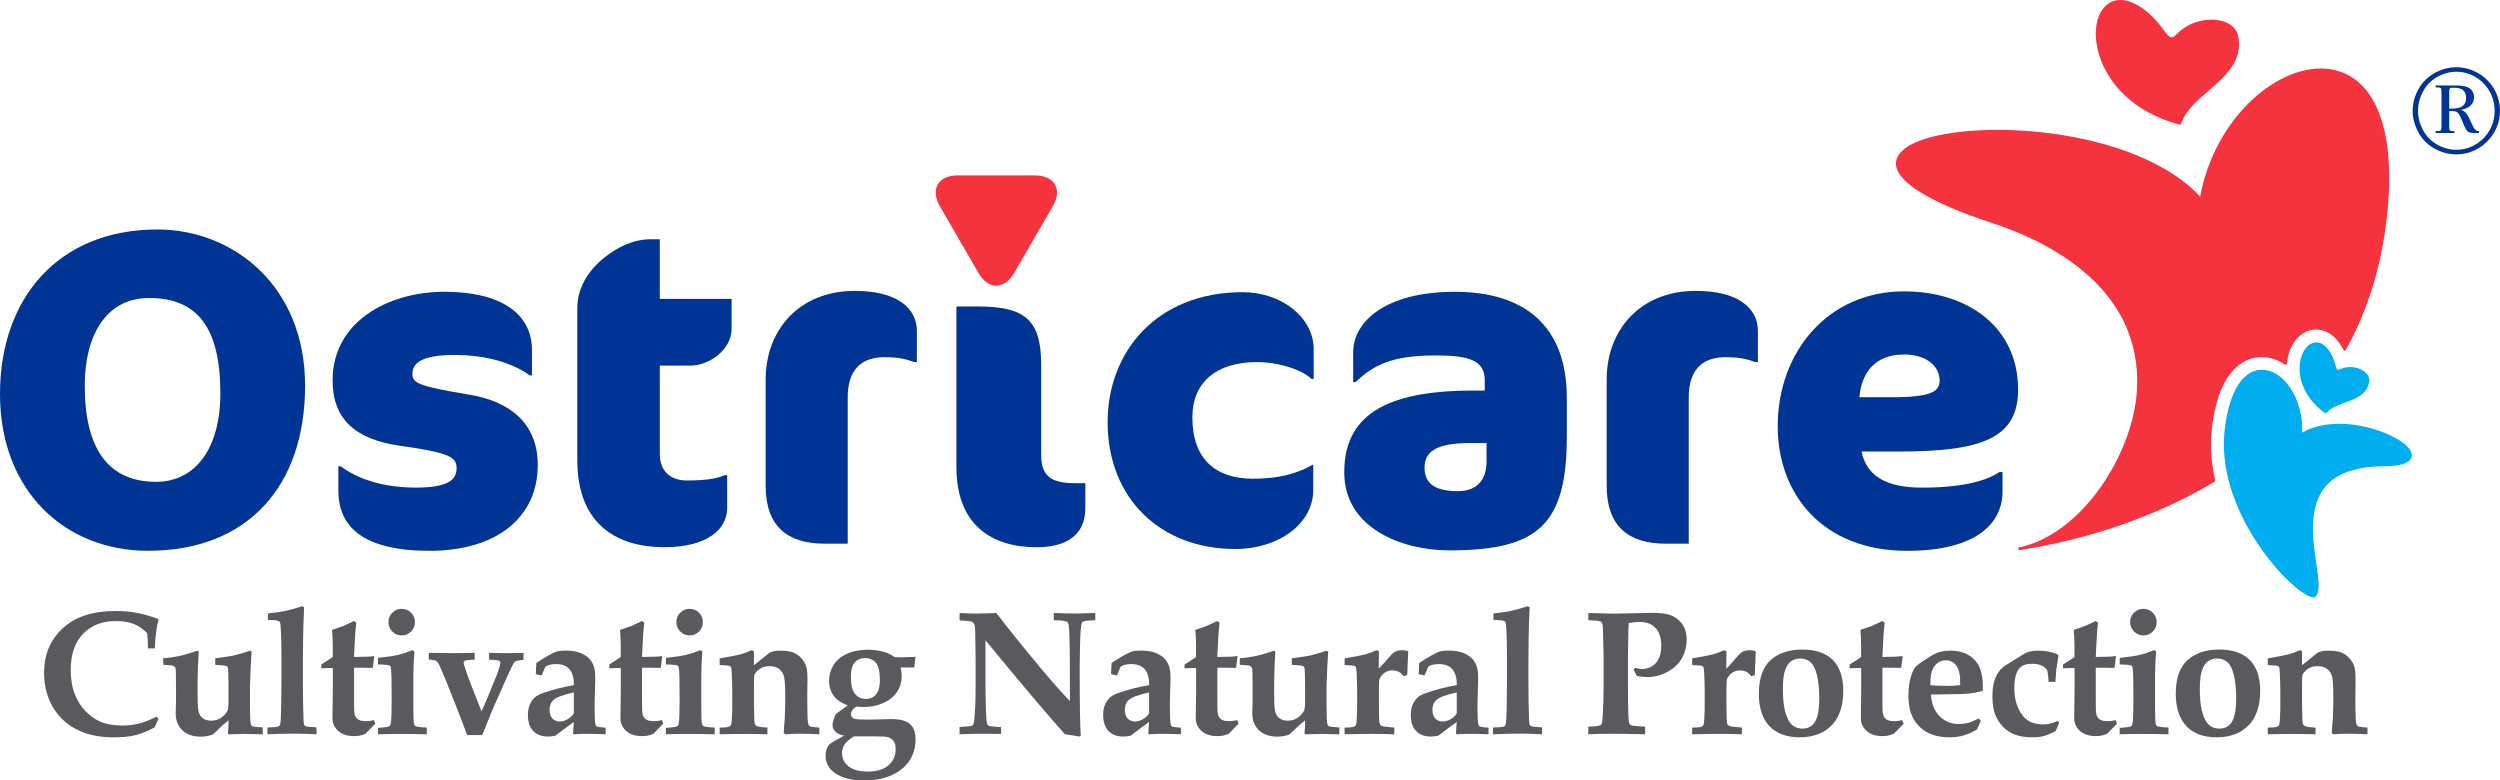 <?xml version="1.0" encoding="UTF-8"?><svg id="_層_2" xmlns="http://www.w3.org/2000/svg" viewBox="0 0 628.1 196.09"><defs><style>.cls-1{fill:#f5333f;}.cls-2{fill:#00aeef;}.cls-3{fill:#5a595d;}.cls-4{fill:#003595;}</style></defs><g id="Layer_1"><g><g><g><g><path class="cls-4" d="M37.21,138.38C16.14,138.38,0,123.17,0,99.02S14.68,57.65,39.56,57.65c18.94,0,37.09,14.09,37.09,39.25s-14.34,41.48-39.45,41.48Zm.22-63.51c-10.53,0-16.14,9.06-16.14,22.03,0,16.32,6.28,24.15,17.93,24.15,9.64,0,16.14-8.05,16.14-22.25,0-16.89-6.05-23.93-17.93-23.93Z"/><path class="cls-4" d="M107.87,138.38c-16.81,0-22.86-6.15-22.86-15.1v-6.15h.56c4.03,3.02,10.2,5.37,18.94,5.37,7.73,0,10.2-1.79,10.2-4.81,0-2.8-1.46-3.91-14.23-5.7-11.1-1.57-16.92-6.6-16.92-16.44,0-14.76,14.01-22.25,28.13-22.25s21.96,5.48,21.96,14.65v6.37h-.56c-4.15-3.02-10.65-5.14-18.94-5.14s-10.53,2.12-10.53,4.7c0,2.35,1.34,3.13,14.23,5.26,10.31,1.68,17.26,7.27,17.26,17.67,0,13.19-10.31,21.58-27.23,21.58Z"/><path class="cls-4" d="M152.44,64.25c2.8-2.12,6.61-4.14,11.09-4.14h2.24v14.98h18.04v7.49c0,5.26-5.6,9.28-10.42,9.28h-7.62v22.25c0,4.14,2.58,6.6,6.72,6.6,5.04,0,7.4-.45,9.64-1.34h.56v8.27c0,5.14-4.71,9.84-15.8,9.84s-21.85-5.03-21.85-21.92v-38.13c0-5.59,3.25-10.06,7.4-13.19Z"/><path class="cls-4" d="M229.68,90.97c-2.69-1.01-4.71-1.23-7.51-1.23-5.15,0-9.19,2.57-9.19,10.06v36.79h-5.83c-9.19,0-14.79-4.25-14.79-14.54v-26.72c0-12.41,8.41-22.25,22.41-22.25,10.65,0,15.58,4.36,15.58,10.06v7.83h-.67Z"/><path class="cls-4" d="M329.49,95.22c-1.91-2.01-7.73-4.25-13.67-4.25-10.42,0-16.25,5.26-16.25,13.87,0,10.51,5.83,15.43,15.24,15.43,6.61,0,11.21-1.34,14.9-3.47h.23v6.37c0,8.16-8.41,14.76-19.61,14.76-18.71,0-32.05-12.64-32.05-31.87,0-17.56,12.21-32.65,33.95-32.65,9.75,0,17.82,6.37,17.82,14.31v7.49h-.56Z"/><path class="cls-4" d="M364.07,138.27c-11.88,0-26.34-5.59-26.34-19.57s9.86-20.57,32.27-20.57h3.03v-2.57c0-5.03-3.92-6.26-12.33-6.26-11.54,0-15.8,2.68-20.17,6.71h-.56v-7.49c0-7.6,7.96-15.21,25.55-15.21s28.13,8.61,28.13,26.72v9.51c0,22.36-7.17,28.74-29.58,28.74Zm9.41-26.95h-4.26c-8.07,0-11.32,2.01-11.32,6.15,0,3.91,2.47,5.93,8.41,5.93,3.81,0,7.17-1.9,7.17-7.49v-4.58Z"/><path class="cls-4" d="M440.98,90.97c-2.69-1.01-4.71-1.23-7.51-1.23-5.15,0-9.19,2.57-9.19,10.06v36.79h-5.83c-9.19,0-14.79-4.25-14.79-14.54v-26.72c0-12.41,8.4-22.25,22.41-22.25,10.65,0,15.58,4.36,15.58,10.06v7.83h-.67Z"/><path class="cls-4" d="M476.89,113.45h-9.19c1.23,6.15,6.27,9.06,15.13,9.06,9.86,0,16.02-1.57,19.5-3.91h.78v4.92c0,7.83-6.39,14.87-23.98,14.87-21.29,0-32.5-14.31-32.5-31.31,0-18.67,12.66-33.88,31.71-33.88,16.14,0,28.69,9.06,28.69,24.71,0,12.3-9.3,15.54-30.15,15.54Zm1.46-24.38c-7.51,0-10.65,4.81-11.21,10.73h8.29c10.09,0,11.88-1.56,11.88-4.25,0-3.13-2.8-6.49-8.96-6.49Z"/><g><path class="cls-4" d="M260.46,137.49c-11.32,0-20.17-5.59-20.17-20.13v-40.37h5.27c12.1,0,16.02,3.47,16.02,14.65v22.59c0,5.48,2.58,7.16,8.52,7.16h2.58v6.26c0,7.38-5.61,9.84-12.22,9.84Z"/><path class="cls-1" d="M260.03,44.07c4.93,0,6.95,3.49,4.48,7.74l-9.71,16.78c-2.46,4.26-6.5,4.26-8.96,0l-9.71-16.78c-2.46-4.26-.45-7.74,4.48-7.74h19.42Z"/></g></g><g><g><path class="cls-1" d="M547.67,31.32s-.06,0-.09-.01c-13.73-3.69-19.77-12.97-20.85-20.43-.67-4.62,.56-8.5,3.2-10.11,2.23-1.37,5.2-.89,8.36,1.33,2.56,1.81,4.08,3.81,5.19,5.27,.87,1.15,1.5,1.98,2.1,2.01,.36,.02,.77-.24,1.28-.78h0c3.21-3.4,8.19-4.24,11.46-3.31,2.22,.63,3.64,1.98,4.01,3.8,1.25,6.14-3.19,10.01-7.48,13.74-3,2.61-5.83,5.08-6.87,8.25-.05,.14-.18,.23-.32,.23Z"/><path class="cls-1" d="M507.39,138.2c-.16,0-.3-.12-.33-.28-.03-.18,.08-.35,.26-.39,15.87-3.36,28.7-23.68,29.57-39.61,1.4-25.58-22.16-37.21-36.32-41.86-15.7-5.16-24.08-10.3-24.23-14.86-.07-2.24,1.86-4.21,5.57-5.7,7.6-3.04,21.71-3.74,35.11-1.74,9.22,1.37,25.98,5.22,35.74,15.61,1.75-9.36,6.3-17.9,12.87-24.11,6.27-5.93,13.71-8.87,19.91-7.86,12.21,1.98,17.26,17.61,13.51,41.8-1.61,10.38-4.87,20.04-9.68,28.71-.06,.11-.17,.17-.31,.18-.13,0-.24-.08-.3-.19-.25-.52-.52-.98-.82-1.43-2.13-3.2-4.68-3.68-6.01-3.68-3.03,0-5.63,2.21-6.8,5.76-.28,.85-.47,1.79-.55,2.79-.01,.12-.08,.22-.19,.28-.11,.05-.24,.04-.34-.02-1.85-1.24-3.86-1.89-5.82-1.89-3.14,0-10.63,1.74-12.51,17.84-.49,4.23-.21,8.64,.83,13.11,.03,.14-.03,.29-.16,.37-18.96,11.37-38.82,15.63-48.97,17.17-.02,0-.03,0-.05,0Z"/></g><g><path class="cls-2" d="M581.22,150.08c-.28,0-.61-.08-1.01-.25-6.01-2.53-23.6-21.99-21.28-41.91,1.16-9.92,4.88-15.52,9.96-14.97,5.99,.65,9.91,8.84,9.5,15.76,8.36-4.81,20.93-.91,25.48,2.65,1.66,1.3,2.35,2.54,1.99,3.59-.49,1.44-2.84,2.18-6.97,2.2-6.84,.04-11.75,1.73-14.59,5.02-4.44,5.16-3.23,13.46-2.35,19.51,.56,3.8,.99,6.8-.05,8.08h0c-.16,.2-.4,.3-.7,.3Z"/><path class="cls-2" d="M584.28,103.82c-.07,0-.14-.02-.2-.07-5.79-4.23-6.94-9.71-6.08-13.43,.54-2.34,1.86-3.97,3.45-4.26,1.35-.25,2.71,.53,3.82,2.19,.88,1.33,1.23,2.55,1.49,3.44,.17,.6,.32,1.12,.52,1.21,.11,.05,.31,0,.6-.13,2.17-1.03,4.71-.51,6.11,.54,.96,.72,1.41,1.69,1.25,2.65-.55,3.18-3.36,4.2-6.07,5.18-1.84,.67-3.58,1.3-4.61,2.55-.07,.08-.16,.12-.26,.12Z"/></g></g></g><path class="cls-4" d="M606.16,27.83c0-1.54,.31-3,.92-4.37,.62-1.37,1.36-2.48,2.24-3.34,.88-.86,1.85-1.55,2.9-2.07,1.57-.78,3.2-1.16,4.9-1.16,1.2,0,2.36,.19,3.46,.57,1.11,.38,2.1,.89,2.98,1.52,.88,.64,1.66,1.41,2.35,2.31,.69,.9,1.23,1.92,1.61,3.06,.38,1.14,.58,2.3,.58,3.49,0,1.59-.31,3.05-.93,4.39-.62,1.34-1.39,2.45-2.3,3.34-.91,.89-1.91,1.61-3,2.14-1.51,.72-3.09,1.08-4.74,1.08-1.91,0-3.74-.49-5.5-1.47-1.76-.98-3.11-2.35-4.05-4.1-.94-1.75-1.42-3.54-1.42-5.38Zm1.34,0c0,1.64,.41,3.24,1.24,4.81,.83,1.57,2.01,2.79,3.56,3.67,1.55,.88,3.15,1.32,4.83,1.32,1.46,0,2.84-.32,4.15-.96,.96-.47,1.85-1.11,2.65-1.9,.8-.8,1.47-1.79,2.02-2.99,.54-1.2,.81-2.51,.81-3.95,0-1.06-.17-2.1-.5-3.12-.33-1.02-.8-1.93-1.41-2.73-.61-.81-1.29-1.5-2.06-2.08-.77-.58-1.64-1.04-2.61-1.37-.97-.33-1.99-.5-3.04-.5-1.67,0-3.28,.44-4.83,1.31-1.55,.87-2.73,2.1-3.56,3.67-.83,1.57-1.24,3.18-1.24,4.82Zm4.43,5.57v-.46c.63,0,1-.04,1.11-.08,.11-.04,.19-.13,.26-.26,.06-.13,.1-.44,.1-.94v-8.44c0-.51-.03-.83-.1-.96-.06-.13-.18-.22-.35-.26-.1-.03-.44-.05-1.02-.06v-.47h5.09c1.21,0,2.14,.13,2.78,.38,.64,.25,1.1,.61,1.37,1.08,.28,.47,.41,.97,.41,1.51,0,.77-.27,1.44-.81,2.01-.54,.57-1.39,.96-2.55,1.16,.38,.11,.67,.23,.86,.37,.3,.22,.57,.51,.81,.88,.25,.37,.55,.97,.92,1.8,.37,.83,.64,1.37,.82,1.62,.18,.25,.36,.42,.55,.52,.14,.07,.36,.12,.68,.15v.46h-1.33c-.54,0-.95-.06-1.22-.18-.27-.12-.49-.31-.66-.59-.28-.43-.68-1.31-1.21-2.62-.28-.7-.52-1.18-.72-1.44-.21-.26-.42-.44-.65-.53-.23-.09-.58-.14-1.05-.14h-.68v3.76c0,.51,.03,.83,.1,.96,.06,.13,.18,.22,.35,.27,.1,.03,.39,.05,.87,.06v.46h-4.73Zm3.41-6.11h.68c1.28,0,2.19-.23,2.74-.69,.55-.46,.82-1.11,.82-1.94s-.23-1.49-.69-1.94c-.46-.45-1.23-.67-2.29-.67h-.5c-.3,0-.47,.03-.53,.1-.06,.06-.11,.15-.16,.25-.04,.1-.07,.36-.07,.76v4.14Z"/></g><g><path class="cls-3" d="M39.84,180.55l-1,2.2c-1.81,.96-3.44,1.61-4.89,1.97s-3.25,.53-5.41,.53c-3.08,0-5.8-.49-8.17-1.46-1.86-.79-3.43-1.82-4.73-3.11-1.29-1.29-2.29-2.69-2.98-4.2-1.06-2.28-1.59-4.75-1.59-7.43,0-4.57,1.56-8.31,4.69-11.2,3.13-2.9,7.55-4.34,13.25-4.34,1.96,0,3.72,.15,5.28,.44s3.37,.8,5.43,1.55l.11,.28c-.23,.68-.41,1.54-.54,2.57-.22,1.64-.36,3.16-.41,4.55h-1.7c-.03-1.6-.1-2.87-.22-3.83-.97-1.02-2.07-1.77-3.28-2.28-1.21-.5-2.76-.75-4.65-.75-3.41,0-6.14,1.08-8.19,3.23-2.05,2.16-3.07,5.16-3.07,9.03,0,2.34,.34,4.38,1.03,6.12s1.61,3.18,2.75,4.32c1.15,1.14,2.3,1.97,3.46,2.49,1.58,.7,3.5,1.05,5.75,1.05,1.48,0,2.88-.17,4.2-.5,1.32-.33,2.76-.91,4.31-1.72l.54,.5Z"/><path class="cls-3" d="M41.01,167.02v-1.65c1.25-.07,2.5-.24,3.77-.5,1.26-.26,2.88-.73,4.86-1.39l.3,.24c-.2,2.88-.3,5.53-.3,7.97v2.44c0,2.08,.05,3.46,.15,4.16,.15,.91,.49,1.6,1.05,2.07,.55,.46,1.28,.7,2.2,.7,1.05,0,1.92-.27,2.63-.82s1.21-1.11,1.48-1.69c.17-.38,.26-1.16,.26-2.35v-3.72l-.04-3.09c0-1-.07-1.61-.2-1.81-.07-.13-.22-.23-.44-.3-.22-.07-1.1-.15-2.65-.24v-1.65c2.25-.29,3.78-.52,4.59-.7,.81-.17,2.19-.57,4.14-1.2l.41,.24-.24,4.01c-.12,2.85-.18,4.43-.18,4.77v4.46c0,2.66,.07,4.3,.2,4.92,.06,.26,.17,.44,.33,.54,.28,.15,1.17,.25,2.68,.33v1.74l-4.49-.11-4.11,.11-.15-.17,.13-1.68c.01-.28,.02-.84,.02-1.68-.57,.45-1.06,.86-1.48,1.24l-2.46,2.33c-1,.36-2.01,.54-3.03,.54-1.96,0-3.5-.54-4.62-1.61-1.12-1.07-1.68-2.5-1.68-4.29,0-.22,.02-1.02,.07-2.42,.01-.74,.02-1.7,.02-2.87l-.04-4.59c0-.84-.06-1.36-.16-1.57s-.29-.36-.53-.46-1.07-.18-2.48-.24Z"/><path class="cls-3" d="M79.53,182.75v1.74c-1.81-.11-3.71-.17-5.68-.17s-4.19,.06-6.66,.17v-1.72c1.38-.04,2.21-.1,2.51-.17,.22-.06,.38-.14,.49-.25,.11-.11,.18-.28,.23-.51,.1-.44,.17-1.81,.22-4.11s.07-4.36,.07-6.14v-7.19c0-2.28-.05-4.36-.15-6.25-.06-1.02-.13-1.62-.22-1.81-.06-.1-.14-.18-.24-.24-.17-.12-.45-.2-.83-.26-.22-.03-.87-.07-1.96-.11v-1.61c1.8-.19,3.24-.39,4.31-.62s2.52-.62,4.33-1.19l.46,.26-.18,4.4c-.07,2.47-.11,5.5-.13,9.08v5.57c0,2.1,.02,3.68,.04,4.72,.06,2.6,.1,4.17,.13,4.72,.03,.54,.08,.89,.15,1.03,.04,.1,.11,.19,.22,.26,.13,.1,.36,.18,.67,.24,.13,.03,.87,.08,2.22,.15Z"/><path class="cls-3" d="M80.72,167.92v-.98l1.96-1.24c.32-.2,.62-.42,.92-.65v-2.92c0-1.05-.06-2.34-.17-3.88,1.41-.47,2.32-.78,2.74-.94,.07-.03,.99-.46,2.77-1.28l.57,.43-.22,2.26-.15,2.51-.2,3.81h.72c1.93,0,3.39-.07,4.38-.22l-.37,2.94c-.17,.03-.33,.04-.48,.04l-2.13-.04h-2.11v7.27c0,2.24,.02,3.56,.07,3.96,.06,.68,.3,1.22,.73,1.6s1.05,.58,1.86,.58c.49,.02,.89,0,1.19-.03,.3-.04,.68-.11,1.14-.21l.35,.89-.78,.79c-.64,.65-1.2,1.23-1.68,1.72-.57,.25-1.07,.41-1.51,.49-.44,.08-.9,.12-1.36,.12-1.69,0-3.01-.43-3.98-1.3-.97-.86-1.45-1.94-1.45-3.23l.09-7.19v-5.38h-.59c-.8,0-1.56,.02-2.29,.07Z"/><path class="cls-3" d="M94.96,184.49v-1.61c1.62-.11,2.56-.24,2.79-.38,.23-.14,.38-.39,.44-.77,.14-.8,.22-2.85,.22-6.16,0-4.54-.07-7.13-.2-7.75-.06-.29-.15-.48-.28-.57-.29-.19-1.28-.29-2.96-.31v-1.65c2.19-.23,3.85-.48,4.96-.74,1.12-.26,2.34-.66,3.66-1.2l.52,.28c-.17,2.26-.26,4.39-.26,6.38v7.4c0,2.53,.06,4.02,.17,4.49,.06,.26,.17,.44,.35,.52,.39,.19,1.34,.31,2.85,.37v1.7c-2.06-.06-4.31-.09-6.73-.09-2.09,0-3.93,.03-5.53,.09Zm5.96-31.53c.93,0,1.72,.33,2.36,.98,.64,.65,.97,1.44,.97,2.35s-.32,1.72-.97,2.37c-.65,.66-1.43,.98-2.36,.98s-1.7-.33-2.35-.98c-.65-.65-.98-1.44-.98-2.37s.32-1.7,.97-2.35,1.43-.98,2.36-.98Z"/><path class="cls-3" d="M117.36,184.66c-.74-2.02-1.62-4.33-2.65-6.92l-2.88-7.27c-.26-.66-.75-1.78-1.46-3.38-.23-.51-.47-.84-.72-1-.39-.23-1.03-.36-1.92-.37v-1.7c2.06,.04,4.08,.07,6.05,.07,1.86,0,3.69-.02,5.49-.07v1.72c-.84,0-1.59,.06-2.24,.17-.19,.05-.33,.12-.43,.23-.1,.11-.14,.24-.14,.38l.09,.39,.85,2.64,1.74,4.55,.85,2.13c.51,1.31,.84,2.14,1,2.51l1.41-3.27,1.33-3.24c.87-2.05,1.46-3.58,1.76-4.59,.15-.51,.22-.88,.22-1.11s-.11-.41-.33-.53c-.22-.12-1.05-.21-2.51-.27v-1.7c1.5,.04,2.9,.07,4.2,.07s2.74-.02,4.46-.07v1.74c-1.09,.13-1.73,.24-1.93,.33-.2,.09-.37,.26-.53,.52-.3,.46-.93,1.77-1.89,3.92l-2.05,4.62-.87,1.92c-.38,.84-.79,1.84-1.24,2.98-.87,2.22-1.5,3.76-1.87,4.62h-3.81Z"/><path class="cls-3" d="M152.16,182.85v1.63c-1.67-.07-3.15-.11-4.44-.11-1.22,0-2.4,.04-3.55,.11l-.2-.24,.2-2.85c-.52,.33-2.06,1.48-4.62,3.44-.66,.14-1.28,.22-1.87,.22-1.58,0-2.82-.46-3.71-1.39-.89-.93-1.34-2.27-1.34-4.01,0-1.18,.2-2.14,.6-2.9s.83-1.31,1.29-1.67c.46-.36,1.16-.7,2.12-1.03,2.29-.81,4.81-1.45,7.54-1.92,.03-1.73-.33-3.04-1.07-3.94-.75-.9-1.9-1.35-3.44-1.35-.62,0-1.22,.08-1.79,.24-.25,.07-.54,.22-.87,.43l-.92,2.2-1.48-.33,.13-2.81c1.07-.73,2.1-1.36,3.07-1.9,.97-.54,1.65-.86,2.05-.98,.54-.16,1.29-.24,2.26-.24,1.58,0,2.88,.23,3.91,.69s1.78,1,2.26,1.62c.49,.62,.82,1.29,1,2s.27,1.61,.27,2.7c0,.46-.04,1.68-.11,3.64-.04,1.31-.07,2.38-.07,3.2,0,2.58,.07,4.15,.22,4.7,.06,.26,.17,.43,.35,.52,.23,.12,.97,.22,2.2,.31Zm-7.99-8.88c-1.23,.26-2.36,.58-3.39,.95-1.02,.37-1.73,.83-2.12,1.37s-.59,1.23-.59,2.06c0,.93,.24,1.65,.71,2.16,.47,.51,1.09,.76,1.86,.76,.65,0,1.31-.19,1.97-.57,.66-.38,1.18-.86,1.56-1.44v-5.29Z"/><path class="cls-3" d="M153.07,167.92v-.98l1.96-1.24c.32-.2,.62-.42,.92-.65v-2.92c0-1.05-.06-2.34-.17-3.88,1.41-.47,2.32-.78,2.74-.94,.07-.03,.99-.46,2.77-1.28l.57,.43-.22,2.26-.15,2.51-.2,3.81h.72c1.93,0,3.39-.07,4.38-.22l-.37,2.94c-.17,.03-.33,.04-.48,.04l-2.13-.04h-2.11v7.27c0,2.24,.02,3.56,.07,3.96,.06,.68,.3,1.22,.73,1.6s1.05,.58,1.86,.58c.49,.02,.89,0,1.19-.03,.3-.04,.68-.11,1.14-.21l.35,.89-.78,.79c-.64,.65-1.2,1.23-1.68,1.72-.57,.25-1.07,.41-1.51,.49-.44,.08-.9,.12-1.36,.12-1.69,0-3.01-.43-3.98-1.3-.97-.86-1.45-1.94-1.45-3.23l.09-7.19v-5.38h-.59c-.8,0-1.56,.02-2.29,.07Z"/><path class="cls-3" d="M167.3,184.49v-1.61c1.62-.11,2.56-.24,2.79-.38,.23-.14,.38-.39,.44-.77,.14-.8,.22-2.85,.22-6.16,0-4.54-.07-7.13-.2-7.75-.06-.29-.15-.48-.28-.57-.29-.19-1.28-.29-2.96-.31v-1.65c2.19-.23,3.85-.48,4.96-.74,1.12-.26,2.34-.66,3.66-1.2l.52,.28c-.17,2.26-.26,4.39-.26,6.38v7.4c0,2.53,.06,4.02,.17,4.49,.06,.26,.17,.44,.35,.52,.39,.19,1.34,.31,2.85,.37v1.7c-2.06-.06-4.31-.09-6.73-.09-2.09,0-3.93,.03-5.53,.09Zm5.96-31.53c.93,0,1.72,.33,2.36,.98,.64,.65,.97,1.44,.97,2.35s-.32,1.72-.97,2.37c-.65,.66-1.43,.98-2.36,.98s-1.7-.33-2.35-.98c-.65-.65-.98-1.44-.98-2.37s.32-1.7,.97-2.35,1.43-.98,2.36-.98Z"/><path class="cls-3" d="M205.86,182.81v1.68c-1.97-.1-3.59-.15-4.83-.15-1.44,0-2.69,.05-3.75,.15l-.39-.39c.03-.3,.12-1.56,.28-3.77l.11-3.57v-1.72c0-2.54-.1-4.21-.29-5.01-.2-.8-.6-1.44-1.21-1.93-.61-.49-1.42-.73-2.44-.73s-1.86,.24-2.53,.73c-.67,.49-1.09,.98-1.26,1.47-.1,.29-.15,1.45-.13,3.48v3.66c0,1.06,.03,2.36,.09,3.9,.02,.68,.07,1.13,.17,1.35,.07,.16,.17,.28,.28,.35,.17,.12,.51,.23,1.02,.33,.17,.03,.78,.09,1.83,.17v1.68c-1.58-.06-3.52-.09-5.82-.09-2.65,0-4.72,.03-6.18,.09v-1.68c1.13,0,1.92-.08,2.35-.24,.2-.07,.35-.2,.46-.37,.15-.28,.23-.8,.24-1.57l.09-1.94c.02-.41,.02-1.07,.02-1.98v-2.85c0-1.29-.04-2.86-.13-4.7-.04-.93-.11-1.46-.19-1.58-.08-.12-.21-.21-.38-.27-.28-.1-1.1-.17-2.46-.22v-1.68c2.64-.45,4.38-.79,5.21-1,.83-.22,1.76-.57,2.81-1.05l.59,.26v3.51l3.96-3.18c.48-.19,.88-.32,1.21-.38,.33-.07,.78-.1,1.36-.1,1.55,0,2.72,.17,3.49,.52s1.43,.84,1.97,1.47c.54,.63,.92,1.29,1.13,1.98,.22,.69,.33,1.77,.33,3.23,0,1.65-.02,2.71-.04,3.16-.02,.17-.02,.38-.02,.63l.02,2.24c.02,2.45,.05,3.97,.12,4.55,.07,.58,.2,.95,.39,1.12s.63,.27,1.29,.32c.25,.02,.65,.05,1.22,.11Z"/><path class="cls-3" d="M209.98,179.41l3.03-2.2c-1.07-.39-1.93-.85-2.58-1.36-.65-.51-1.16-1.19-1.55-2.03-.39-.84-.58-1.77-.58-2.79,0-1.38,.36-2.67,1.07-3.87s1.82-2.15,3.34-2.86c1.52-.71,3.29-1.07,5.32-1.07,1.36,0,2.62,.16,3.78,.47,1.15,.31,2.12,.77,2.91,1.38,.84,.04,1.42,.07,1.74,.07,.44,0,1.62-.04,3.55-.13l-.31,2.68h-3.44c.19,.72,.28,1.43,.28,2.11,0,1.56-.41,2.93-1.24,4.12-.83,1.19-1.99,2.1-3.49,2.74-1.5,.64-3.1,.96-4.78,.96-.45,0-1.08-.04-1.89-.11-.45,.26-.79,.57-1.02,.93s-.35,.69-.35,.99c0,.26,.1,.51,.29,.74s.47,.39,.82,.46c.48,.1,1.68,.15,3.59,.15l5.36-.13c1.57,0,2.78,.18,3.64,.54s1.5,.92,1.92,1.65,.63,1.72,.63,2.94c0,1.82-.43,3.46-1.28,4.92-.86,1.47-2.14,2.67-3.85,3.62-2.16,1.18-4.74,1.76-7.73,1.76-2.35,0-4.27-.33-5.75-.98-1.48-.65-2.52-1.43-3.11-2.33-.6-.9-.89-1.88-.89-2.94,0-.61,.1-1.16,.28-1.65,.19-.49,.41-.87,.65-1.11,.25-.25,.73-.58,1.46-1,1.39-.79,2.17-1.21,2.33-1.28-.79-.09-1.49-.37-2.11-.85-.57-.52-.85-1.12-.85-1.79,0-.36,.07-.77,.22-1.22,.2-.64,.41-1.15,.61-1.52Zm4.55,5.6c-1.19,.75-1.98,1.45-2.38,2.08s-.6,1.34-.6,2.12c0,1.32,.54,2.42,1.62,3.31,1.08,.88,2.7,1.33,4.87,1.33s4-.53,5.19-1.59c1.2-1.06,1.8-2.4,1.8-4.03,0-.79-.12-1.38-.36-1.8-.24-.41-.58-.74-1.01-.98-.43-.24-1.04-.38-1.81-.41s-2.55-.05-5.33-.05c-.51,0-1.17,0-1.98,.02Zm-.76-14.98c0,2,.35,3.43,1.04,4.29,.7,.86,1.61,1.28,2.72,1.28,1.23,0,2.18-.5,2.83-1.5,.47-.72,.7-1.81,.7-3.27,0-2.03-.33-3.45-.98-4.27s-1.56-1.22-2.72-1.22-1.98,.37-2.62,1.11c-.65,.74-.97,1.93-.97,3.57Z"/><path class="cls-3" d="M241.11,182.64c1.71-.09,2.69-.17,2.94-.24,.16-.06,.29-.15,.4-.28,.11-.13,.2-.4,.27-.81,.09-.55,.19-1.89,.3-4.01,.06-1.2,.09-2.77,.09-4.7v-6.99l-.09-6.34c-.02-1.06-.06-1.75-.13-2.07-.07-.32-.18-.56-.32-.71-.14-.15-.37-.27-.69-.36s-1.25-.18-2.79-.28v-1.83c1.84,.09,3.2,.13,4.07,.13l3.16-.07,2-.07c2.99,3.9,6.61,8.41,10.86,13.5,3.06,3.67,5.6,6.55,7.62,8.62v-5.03c0-7.81-.09-12.4-.26-13.78-.06-.54-.19-.88-.39-1.05-.33-.26-1.47-.41-3.4-.44v-1.83c1.77,.09,3.4,.13,4.88,.13s3.29-.04,5.55-.13v1.83c-1.77,.04-2.82,.18-3.16,.39-.12,.07-.2,.18-.24,.33-.22,.72-.36,2.38-.42,4.98-.07,2.59-.1,4.5-.1,5.74,0,9.65,.09,15.51,.28,17.57l-.28,.2c-1.22-.2-2.46-.39-3.72-.57-4.69-5.24-11.34-13.11-19.95-23.61v10.85c0,2.25,.04,4.59,.13,7.03,.06,1.68,.15,2.71,.26,3.07,.06,.18,.15,.32,.29,.43s.38,.18,.73,.23c.94,.12,1.63,.18,2.07,.18,.09,0,.23,0,.44-.02v1.76c-2.76-.03-4.33-.04-4.7-.04-1.41,0-3.32,.04-5.73,.13v-1.85Z"/><path class="cls-3" d="M296.69,182.85v1.63c-1.67-.07-3.15-.11-4.44-.11-1.22,0-2.4,.04-3.55,.11l-.2-.24,.2-2.85c-.52,.33-2.06,1.48-4.62,3.44-.66,.14-1.28,.22-1.87,.22-1.58,0-2.82-.46-3.71-1.39-.89-.93-1.34-2.27-1.34-4.01,0-1.18,.2-2.14,.6-2.9s.83-1.31,1.29-1.67c.46-.36,1.16-.7,2.12-1.03,2.29-.81,4.81-1.45,7.54-1.92,.03-1.73-.33-3.04-1.07-3.94-.75-.9-1.9-1.35-3.44-1.35-.62,0-1.22,.08-1.79,.24-.25,.07-.54,.22-.87,.43l-.92,2.2-1.48-.33,.13-2.81c1.07-.73,2.1-1.36,3.07-1.9,.97-.54,1.65-.86,2.05-.98,.54-.16,1.29-.24,2.26-.24,1.58,0,2.88,.23,3.91,.69s1.78,1,2.26,1.62c.49,.62,.82,1.29,1,2s.27,1.61,.27,2.7c0,.46-.04,1.68-.11,3.64-.04,1.31-.07,2.38-.07,3.2,0,2.58,.07,4.15,.22,4.7,.06,.26,.17,.43,.35,.52,.23,.12,.97,.22,2.2,.31Zm-7.99-8.88c-1.23,.26-2.36,.58-3.39,.95-1.02,.37-1.73,.83-2.12,1.37s-.59,1.23-.59,2.06c0,.93,.24,1.65,.71,2.16,.47,.51,1.09,.76,1.86,.76,.65,0,1.31-.19,1.97-.57,.66-.38,1.18-.86,1.56-1.44v-5.29Z"/><path class="cls-3" d="M297.61,167.92v-.98l1.96-1.24c.32-.2,.62-.42,.92-.65v-2.92c0-1.05-.06-2.34-.17-3.88,1.41-.47,2.32-.78,2.74-.94,.07-.03,.99-.46,2.77-1.28l.57,.43-.22,2.26-.15,2.51-.2,3.81h.72c1.93,0,3.39-.07,4.38-.22l-.37,2.94c-.17,.03-.33,.04-.48,.04l-2.13-.04h-2.11v7.27c0,2.24,.02,3.56,.07,3.96,.06,.68,.3,1.22,.73,1.6s1.05,.58,1.86,.58c.49,.02,.89,0,1.19-.03,.3-.04,.68-.11,1.14-.21l.35,.89-.78,.79c-.64,.65-1.2,1.23-1.68,1.72-.57,.25-1.07,.41-1.51,.49-.44,.08-.9,.12-1.36,.12-1.69,0-3.01-.43-3.98-1.3-.97-.86-1.45-1.94-1.45-3.23l.09-7.19v-5.38h-.59c-.8,0-1.56,.02-2.29,.07Z"/><path class="cls-3" d="M311.49,167.02v-1.65c1.25-.07,2.51-.24,3.77-.5,1.26-.26,2.88-.73,4.86-1.39l.3,.24c-.2,2.88-.3,5.53-.3,7.97v2.44c0,2.08,.05,3.46,.15,4.16,.15,.91,.49,1.6,1.05,2.07,.55,.46,1.28,.7,2.2,.7,1.05,0,1.92-.27,2.63-.82s1.21-1.11,1.48-1.69c.17-.38,.26-1.16,.26-2.35v-3.72l-.04-3.09c0-1-.07-1.61-.2-1.81-.07-.13-.22-.23-.44-.3-.22-.07-1.1-.15-2.65-.24v-1.65c2.25-.29,3.78-.52,4.59-.7,.81-.17,2.19-.57,4.14-1.2l.41,.24-.24,4.01c-.12,2.85-.18,4.43-.18,4.77v4.46c0,2.66,.07,4.3,.2,4.92,.06,.26,.17,.44,.33,.54,.28,.15,1.17,.25,2.68,.33v1.74l-4.49-.11-4.11,.11-.15-.17,.13-1.68c.01-.28,.02-.84,.02-1.68-.57,.45-1.06,.86-1.48,1.24l-2.46,2.33c-1,.36-2.01,.54-3.03,.54-1.96,0-3.5-.54-4.62-1.61-1.12-1.07-1.68-2.5-1.68-4.29,0-.22,.02-1.02,.07-2.42,.01-.74,.02-1.7,.02-2.87l-.04-4.59c0-.84-.05-1.36-.16-1.57-.11-.2-.29-.36-.53-.46-.25-.1-1.08-.18-2.48-.24Z"/><path class="cls-3" d="M350.31,182.81v1.68c-1.64-.07-3.47-.11-5.49-.11-2.25,0-4.59,.04-7.01,.11v-1.68c1.13,0,1.92-.08,2.35-.24,.2-.07,.36-.2,.46-.37,.15-.28,.23-.8,.24-1.57l.09-1.94c.02-.41,.02-1.07,.02-1.98v-2.85c0-1.29-.04-2.86-.13-4.7-.04-.93-.11-1.46-.18-1.58-.08-.12-.21-.21-.38-.27-.28-.1-1.1-.17-2.46-.22v-1.68c2.64-.45,4.38-.79,5.21-1,.83-.22,1.76-.57,2.81-1.05l.59,.26-.04,4.4c.94-.97,1.67-1.78,2.18-2.42,.75-.9,1.32-1.47,1.7-1.72,.52-.35,1.21-.52,2.07-.52,.54,0,1.02,.09,1.46,.26l-.13,3.09c-.04,1.68-.08,2.65-.11,2.9l-.92,.28c-.36-.48-.71-.81-1.05-1-.54-.31-1.13-.46-1.76-.46-.86,0-1.59,.26-2.21,.79-.62,.53-.98,1.07-1.1,1.62-.06,.32-.09,1.55-.09,3.68v2.18l.04,2.96c.02,1.12,.05,1.8,.12,2.06s.21,.45,.45,.6,.73,.25,1.5,.31l1.79,.17Z"/><path class="cls-3" d="M373.98,182.85v1.63c-1.67-.07-3.15-.11-4.44-.11-1.22,0-2.4,.04-3.55,.11l-.2-.24,.2-2.85c-.52,.33-2.06,1.48-4.62,3.44-.66,.14-1.28,.22-1.87,.22-1.58,0-2.82-.46-3.71-1.39-.89-.93-1.34-2.27-1.34-4.01,0-1.18,.2-2.14,.6-2.9s.83-1.31,1.29-1.67c.46-.36,1.16-.7,2.12-1.03,2.29-.81,4.81-1.45,7.54-1.92,.03-1.73-.33-3.04-1.07-3.94-.75-.9-1.9-1.35-3.44-1.35-.62,0-1.22,.08-1.79,.24-.25,.07-.54,.22-.87,.43l-.92,2.2-1.48-.33,.13-2.81c1.07-.73,2.1-1.36,3.07-1.9,.97-.54,1.65-.86,2.05-.98,.54-.16,1.29-.24,2.26-.24,1.58,0,2.88,.23,3.91,.69s1.78,1,2.26,1.62c.49,.62,.82,1.29,1,2s.27,1.61,.27,2.7c0,.46-.04,1.68-.11,3.64-.04,1.31-.07,2.38-.07,3.2,0,2.58,.07,4.15,.22,4.7,.06,.26,.17,.43,.35,.52,.23,.12,.97,.22,2.2,.31Zm-7.99-8.88c-1.23,.26-2.36,.58-3.39,.95-1.02,.37-1.73,.83-2.12,1.37s-.59,1.23-.59,2.06c0,.93,.24,1.65,.71,2.16,.47,.51,1.09,.76,1.86,.76,.65,0,1.31-.19,1.97-.57,.66-.38,1.18-.86,1.56-1.44v-5.29Z"/><path class="cls-3" d="M387.43,182.75v1.74c-1.81-.11-3.71-.17-5.68-.17s-4.19,.06-6.66,.17v-1.72c1.38-.04,2.21-.1,2.51-.17,.22-.06,.38-.14,.49-.25,.11-.11,.18-.28,.23-.51,.1-.44,.17-1.81,.22-4.11s.07-4.36,.07-6.14v-7.19c0-2.28-.05-4.36-.15-6.25-.06-1.02-.13-1.62-.22-1.81-.06-.1-.14-.18-.24-.24-.17-.12-.45-.2-.83-.26-.22-.03-.87-.07-1.96-.11v-1.61c1.8-.19,3.24-.39,4.31-.62s2.52-.62,4.33-1.19l.46,.26-.18,4.4c-.07,2.47-.11,5.5-.13,9.08v5.57c0,2.1,.02,3.68,.04,4.72,.06,2.6,.1,4.17,.13,4.72,.03,.54,.08,.89,.15,1.03,.04,.1,.11,.19,.22,.26,.13,.1,.36,.18,.67,.24,.13,.03,.87,.08,2.22,.15Z"/><path class="cls-3" d="M399.05,155.83v-1.81l6.44,.15,9.73-.2c1.9,0,3.4,.2,4.51,.59,1.1,.39,2.05,1.1,2.84,2.13s1.19,2.37,1.19,4.01-.38,3.16-1.14,4.57c-.76,1.41-1.95,2.57-3.57,3.47-1.62,.91-3.35,1.36-5.19,1.36-.46,0-.92-.03-1.36-.08s-.88-.13-1.32-.23c-.15-.41-.41-.92-.78-1.54l.46-.48c.32,.1,.62,.18,.9,.23,.28,.05,.54,.08,.77,.08,1.41,0,2.57-.5,3.48-1.49,.92-1,1.37-2.44,1.37-4.34s-.48-3.48-1.44-4.49-2.29-1.5-4.01-1.5c-.81,0-1.72,.1-2.72,.28-.07,.9-.12,2.22-.13,3.96l-.07,4.27v8.25c0,2.03,.03,4.14,.09,6.32,.04,1.26,.12,2.06,.24,2.39,.06,.15,.16,.27,.29,.38,.14,.11,.39,.19,.75,.25l2.94,.2v1.92c-3.72-.09-6.51-.13-8.38-.13-2.06,0-4.03,.04-5.9,.13v-1.92c1.61-.03,2.63-.15,3.05-.37,.13-.07,.23-.18,.31-.33,.1-.2,.18-.73,.24-1.59,.16-2.32,.24-4.91,.24-7.75v-7.68l-.09-4.1c-.03-1.76-.06-2.85-.1-3.29s-.11-.75-.21-.94c-.06-.11-.16-.22-.29-.3s-.39-.17-.75-.24l-2.39-.15Z"/><path class="cls-3" d="M437.63,182.81v1.68c-1.64-.07-3.47-.11-5.49-.11-2.25,0-4.59,.04-7.01,.11v-1.68c1.13,0,1.92-.08,2.35-.24,.2-.07,.36-.2,.46-.37,.15-.28,.23-.8,.24-1.57l.09-1.94c.02-.41,.02-1.07,.02-1.98v-2.85c0-1.29-.04-2.86-.13-4.7-.04-.93-.11-1.46-.18-1.58-.08-.12-.21-.21-.38-.27-.28-.1-1.1-.17-2.46-.22v-1.68c2.64-.45,4.38-.79,5.21-1,.83-.22,1.76-.57,2.81-1.05l.59,.26-.04,4.4c.94-.97,1.67-1.78,2.18-2.42,.75-.9,1.32-1.47,1.7-1.72,.52-.35,1.21-.52,2.07-.52,.54,0,1.02,.09,1.46,.26l-.13,3.09c-.04,1.68-.08,2.65-.11,2.9l-.92,.28c-.36-.48-.71-.81-1.05-1-.54-.31-1.13-.46-1.76-.46-.86,0-1.59,.26-2.21,.79-.62,.53-.98,1.07-1.1,1.62-.06,.32-.09,1.55-.09,3.68v2.18l.04,2.96c.02,1.12,.05,1.8,.12,2.06s.21,.45,.45,.6,.73,.25,1.5,.31l1.79,.17Z"/><path class="cls-3" d="M441.9,174.21c0-2.47,.42-4.51,1.26-6.13,.84-1.62,2.1-2.84,3.79-3.66,1.69-.82,3.64-1.23,5.88-1.23,3.35,0,5.9,.88,7.65,2.63,1.75,1.76,2.62,4.33,2.62,7.73,0,1.96-.26,3.66-.76,5.1-.51,1.44-1.19,2.6-2.05,3.47-.86,.88-1.76,1.54-2.7,1.99-1.61,.75-3.43,1.13-5.44,1.13-3.28,0-5.81-.93-7.59-2.8s-2.67-4.61-2.67-8.24Zm6.03-1.04c0,3.86,.57,6.61,1.7,8.25,.75,1.09,1.83,1.63,3.22,1.63,1.19,0,2.13-.41,2.83-1.24,.93-1.1,1.39-3.24,1.39-6.4,0-2.22-.19-4.13-.56-5.72-.37-1.59-.92-2.7-1.63-3.32-.72-.62-1.59-.93-2.6-.93-.87,0-1.63,.23-2.29,.69s-1.16,1.23-1.52,2.31-.54,2.66-.54,4.74Z"/><path class="cls-3" d="M464.71,167.92v-.98l1.96-1.24c.32-.2,.62-.42,.92-.65v-2.92c0-1.05-.06-2.34-.17-3.88,1.41-.47,2.32-.78,2.74-.94,.07-.03,.99-.46,2.77-1.28l.57,.43-.22,2.26-.15,2.51-.2,3.81h.72c1.93,0,3.39-.07,4.38-.22l-.37,2.94c-.17,.03-.33,.04-.48,.04l-2.13-.04h-2.11v7.27c0,2.24,.02,3.56,.07,3.96,.06,.68,.3,1.22,.73,1.6s1.05,.58,1.86,.58c.49,.02,.89,0,1.19-.03,.3-.04,.68-.11,1.14-.21l.35,.89-.78,.79c-.64,.65-1.2,1.23-1.68,1.72-.57,.25-1.07,.41-1.51,.49-.44,.08-.9,.12-1.36,.12-1.69,0-3.01-.43-3.98-1.3-.97-.86-1.45-1.94-1.45-3.23l.09-7.19v-5.38h-.59c-.8,0-1.56,.02-2.29,.07Z"/><path class="cls-3" d="M497.66,181.13l-.96,2.13c-1.19,.73-2.42,1.26-3.68,1.61-.94,.25-2.02,.37-3.22,.37-1.44,0-2.7-.17-3.8-.5-1.1-.33-2.03-.79-2.81-1.37s-1.46-1.29-2.05-2.13-1.01-1.81-1.28-2.92c-.26-1.1-.39-2.31-.39-3.62,0-1.9,.25-3.6,.76-5.1,.35-1.05,.75-1.8,1.22-2.26,.29-.29,1.05-.84,2.26-1.63,1.22-.8,2.11-1.32,2.66-1.57,1.02-.45,2.21-.67,3.59-.67,1.94,0,3.54,.41,4.79,1.22,1.25,.81,2.13,1.85,2.65,3.11,.51,1.26,.77,2.79,.77,4.59,0,.41-.01,.8-.04,1.18-.36,.12-.91,.25-1.65,.39-.99,.19-1.65,.29-2,.31-1.09,.09-2.53,.14-4.31,.15s-2.77,.03-2.96,.04c-.19,.02-.4,.02-.63,.02h-1.44c.11,2.29,.83,4.1,2.13,5.43,1.31,1.33,2.92,1.99,4.83,1.99,.83,0,1.59-.09,2.29-.27,.7-.18,1.61-.56,2.74-1.12l.52,.61Zm-5.18-9.01c.06-2.31-.25-3.93-.94-4.86-.7-.92-1.6-1.37-2.7-1.37s-2.07,.48-2.81,1.44c-.75,.97-1.1,2.57-1.04,4.79,.85,.13,2.29,.2,4.29,.2,1.28,0,2.34-.07,3.2-.2Z"/><path class="cls-3" d="M517.38,181.61l-.96,2.11c-1.25,.62-2.26,1.03-3.04,1.23-.78,.2-1.71,.29-2.8,.29-2.38,0-4.31-.46-5.79-1.39s-2.61-2.26-3.38-3.98c-.55-1.22-.83-2.85-.83-4.88,0-1.52,.14-2.77,.43-3.75,.29-.97,.7-1.83,1.24-2.57,.36-.49,.85-.96,1.46-1.39l3.35-2.11c1.13-.72,1.91-1.16,2.33-1.31,.7-.26,1.61-.39,2.72-.39,.93,0,1.8,.08,2.6,.23,.8,.15,1.55,.38,2.23,.69l.22,.37-.54,3.55c-.04,.32-.11,1.32-.22,3h-1.7c-.09-1.29-.2-2.25-.33-2.87-.3-.49-.78-.9-1.41-1.21-.64-.31-1.42-.47-2.35-.47-1.1,0-1.98,.2-2.64,.61-.65,.41-1.13,1.09-1.44,2.05-.3,.96-.46,2.12-.46,3.48,0,1.83,.31,3.47,.94,4.91s1.45,2.5,2.47,3.18c1.02,.67,2.28,1.01,3.78,1.01,.68,0,1.33-.08,1.94-.23s1.19-.37,1.74-.66l.41,.5Z"/><path class="cls-3" d="M518.31,167.92v-.98l1.96-1.24c.32-.2,.62-.42,.92-.65v-2.92c0-1.05-.06-2.34-.17-3.88,1.41-.47,2.32-.78,2.74-.94,.07-.03,.99-.46,2.77-1.28l.57,.43-.22,2.26-.15,2.51-.2,3.81h.72c1.93,0,3.39-.07,4.38-.22l-.37,2.94c-.17,.03-.33,.04-.48,.04l-2.13-.04h-2.11v7.27c0,2.24,.02,3.56,.07,3.96,.06,.68,.3,1.22,.73,1.6s1.05,.58,1.86,.58c.49,.02,.89,0,1.19-.03,.3-.04,.68-.11,1.14-.21l.35,.89-.78,.79c-.64,.65-1.2,1.23-1.68,1.72-.57,.25-1.07,.41-1.51,.49-.44,.08-.9,.12-1.36,.12-1.69,0-3.01-.43-3.98-1.3-.97-.86-1.45-1.94-1.45-3.23l.09-7.19v-5.38h-.59c-.8,0-1.56,.02-2.29,.07Z"/><path class="cls-3" d="M532.55,184.49v-1.61c1.62-.11,2.56-.24,2.79-.38,.23-.14,.38-.39,.44-.77,.14-.8,.22-2.85,.22-6.16,0-4.54-.07-7.13-.2-7.75-.06-.29-.15-.48-.28-.57-.29-.19-1.28-.29-2.96-.31v-1.65c2.19-.23,3.85-.48,4.96-.74,1.12-.26,2.34-.66,3.66-1.2l.52,.28c-.17,2.26-.26,4.39-.26,6.38v7.4c0,2.53,.06,4.02,.17,4.49,.06,.26,.17,.44,.35,.52,.39,.19,1.34,.31,2.85,.37v1.7c-2.06-.06-4.31-.09-6.73-.09-2.09,0-3.93,.03-5.53,.09Zm5.96-31.53c.93,0,1.72,.33,2.36,.98,.64,.65,.97,1.44,.97,2.35s-.32,1.72-.97,2.37c-.65,.66-1.43,.98-2.36,.98s-1.7-.33-2.35-.98c-.65-.65-.98-1.44-.98-2.37s.32-1.7,.97-2.35,1.43-.98,2.36-.98Z"/><path class="cls-3" d="M546.65,174.21c0-2.47,.42-4.51,1.26-6.13,.84-1.62,2.1-2.84,3.79-3.66,1.69-.82,3.64-1.23,5.88-1.23,3.35,0,5.9,.88,7.65,2.63,1.75,1.76,2.62,4.33,2.62,7.73,0,1.96-.26,3.66-.76,5.1-.51,1.44-1.19,2.6-2.05,3.47-.86,.88-1.76,1.54-2.7,1.99-1.61,.75-3.43,1.13-5.44,1.13-3.28,0-5.81-.93-7.59-2.8s-2.67-4.61-2.67-8.24Zm6.03-1.04c0,3.86,.57,6.61,1.7,8.25,.75,1.09,1.83,1.63,3.22,1.63,1.19,0,2.13-.41,2.83-1.24,.93-1.1,1.39-3.24,1.39-6.4,0-2.22-.19-4.13-.56-5.72-.37-1.59-.92-2.7-1.63-3.32-.72-.62-1.59-.93-2.6-.93-.87,0-1.63,.23-2.29,.69s-1.16,1.23-1.52,2.31-.54,2.66-.54,4.74Z"/><path class="cls-3" d="M594.8,182.81v1.68c-1.97-.1-3.59-.15-4.83-.15-1.44,0-2.69,.05-3.75,.15l-.39-.39c.03-.3,.12-1.56,.28-3.77l.11-3.57v-1.72c0-2.54-.1-4.21-.29-5.01-.2-.8-.6-1.44-1.21-1.93-.61-.49-1.42-.73-2.44-.73s-1.86,.24-2.53,.73c-.67,.49-1.09,.98-1.26,1.47-.1,.29-.15,1.45-.13,3.48v3.66c0,1.06,.03,2.36,.09,3.9,.02,.68,.07,1.13,.17,1.35,.07,.16,.17,.28,.28,.35,.17,.12,.51,.23,1.02,.33,.17,.03,.78,.09,1.83,.17v1.68c-1.58-.06-3.52-.09-5.82-.09-2.65,0-4.72,.03-6.18,.09v-1.68c1.13,0,1.92-.08,2.35-.24,.2-.07,.35-.2,.46-.37,.15-.28,.23-.8,.24-1.57l.09-1.94c.02-.41,.02-1.07,.02-1.98v-2.85c0-1.29-.04-2.86-.13-4.7-.04-.93-.11-1.46-.19-1.58-.08-.12-.21-.21-.38-.27-.28-.1-1.1-.17-2.46-.22v-1.68c2.64-.45,4.38-.79,5.21-1,.83-.22,1.76-.57,2.81-1.05l.59,.26v3.51l3.96-3.18c.48-.19,.88-.32,1.21-.38,.33-.07,.78-.1,1.36-.1,1.55,0,2.72,.17,3.49,.52s1.43,.84,1.97,1.47c.54,.63,.92,1.29,1.13,1.98,.22,.69,.33,1.77,.33,3.23,0,1.65-.02,2.71-.04,3.16-.02,.17-.02,.38-.02,.63l.02,2.24c.02,2.45,.05,3.97,.12,4.55,.07,.58,.2,.95,.39,1.12s.63,.27,1.29,.32c.25,.02,.65,.05,1.22,.11Z"/></g></g></g></svg>